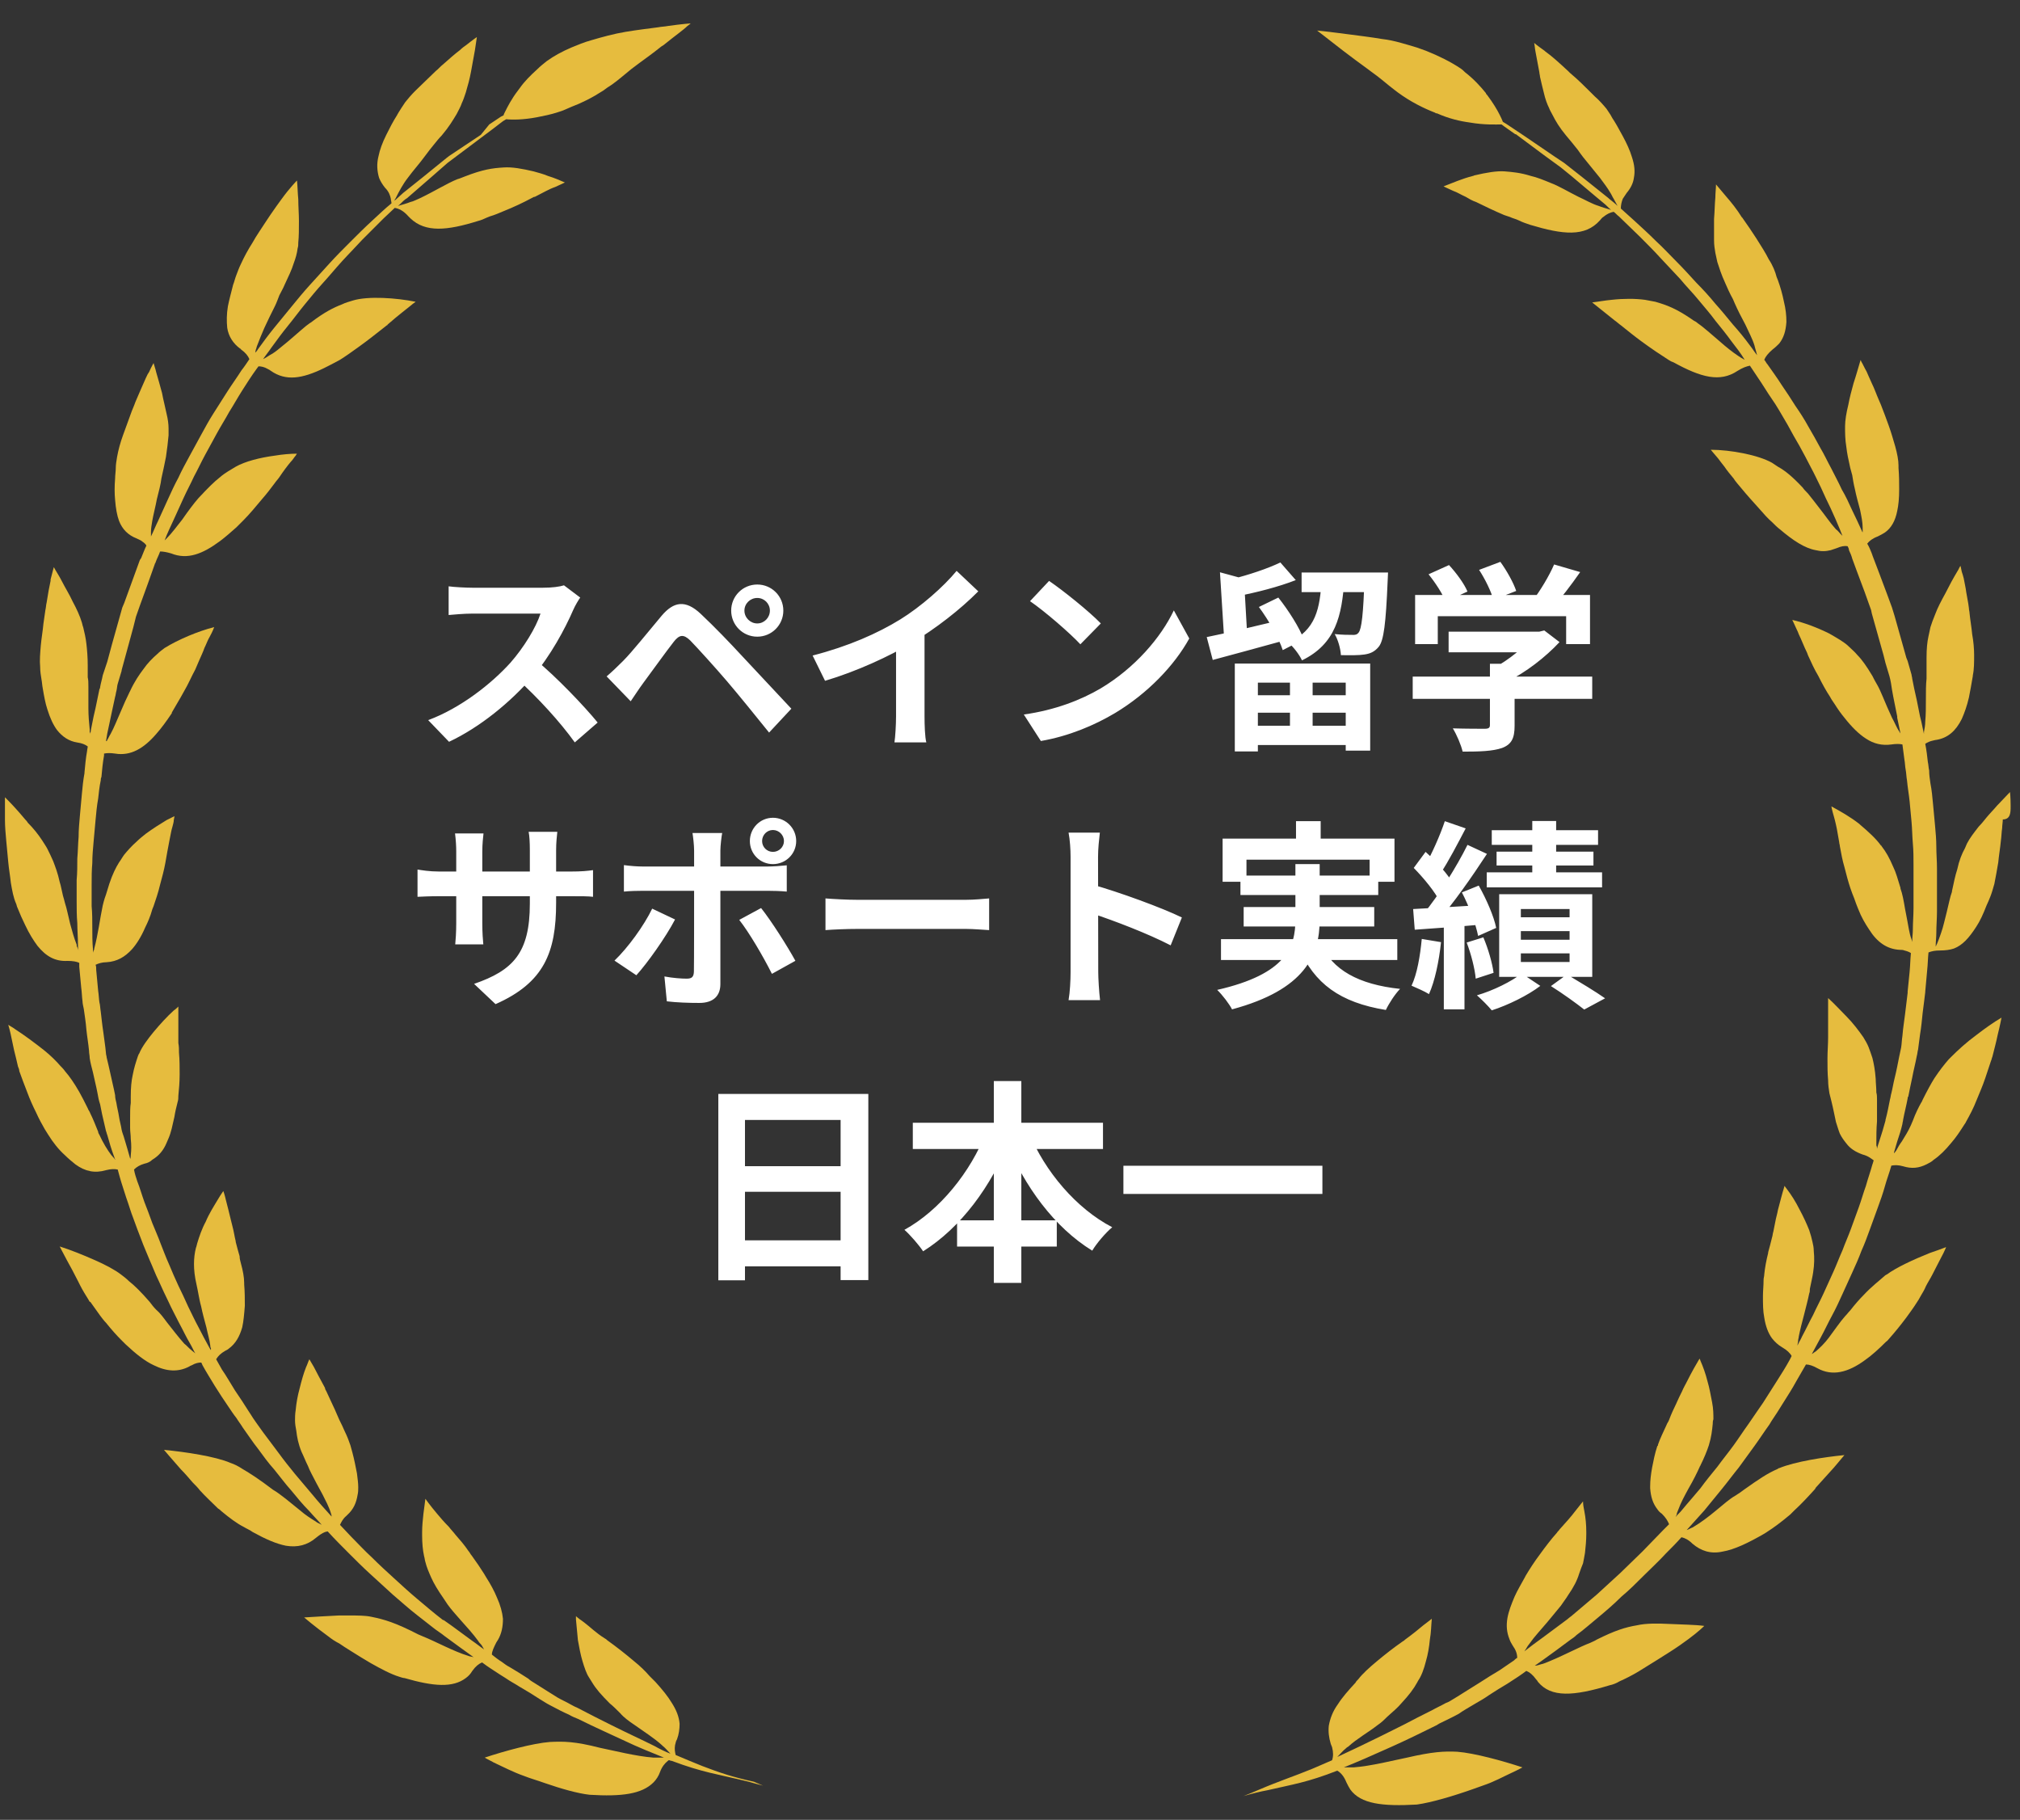 <svg width="141" height="127" viewBox="0 0 141 127" fill="none" xmlns="http://www.w3.org/2000/svg">
<rect x="0" y="0" width="141" height="127" fill="#333333" stroke="none"/>
<g clip-path="url(#clip0_1207_10975)">
<path d="M49.03 123.25C48.484 123.023 47.892 122.795 47.164 122.477C47.119 122.295 47.073 122.067 47.119 121.794C47.164 121.658 47.164 121.521 47.255 121.385C47.392 121.021 47.437 120.657 47.437 120.293C47.392 119.792 47.21 119.337 46.891 118.837C46.618 118.382 46.209 117.881 45.754 117.381C45.617 117.244 45.481 117.108 45.344 116.971C45.071 116.653 44.708 116.289 44.252 115.925C43.661 115.424 43.024 114.924 42.387 114.469C42.342 114.423 42.296 114.378 42.205 114.332C41.614 113.968 41.158 113.513 40.795 113.241C40.658 113.15 40.567 113.059 40.476 113.013C40.294 112.877 40.203 112.786 40.203 112.786C40.203 112.877 40.203 112.922 40.203 113.013C40.249 113.468 40.294 113.968 40.34 114.469C40.431 114.969 40.522 115.47 40.658 115.925C40.795 116.38 40.931 116.789 41.113 117.062C41.204 117.199 41.249 117.29 41.34 117.426C41.614 117.881 41.977 118.291 42.569 118.882C42.797 119.064 43.024 119.292 43.297 119.565C43.525 119.838 43.889 120.111 44.298 120.384C44.935 120.839 45.663 121.294 46.209 121.794L46.254 121.84C46.436 121.976 46.618 122.204 46.8 122.386C46.436 122.249 46.072 122.067 45.663 121.84C44.844 121.43 43.843 120.975 42.66 120.384C41.932 120.02 41.113 119.61 40.249 119.155C40.112 119.11 39.976 119.019 39.794 118.928C39.566 118.791 39.248 118.655 38.929 118.473C38.474 118.2 37.928 117.836 37.337 117.472C37.2 117.381 37.018 117.29 36.882 117.153C36.472 116.88 36.017 116.607 35.562 116.334C35.38 116.243 35.198 116.107 35.016 115.97C34.789 115.834 34.561 115.652 34.334 115.47C34.334 115.242 34.47 114.969 34.652 114.605C34.698 114.56 34.698 114.514 34.743 114.469C35.016 114.014 35.107 113.513 35.107 112.968C35.062 112.513 34.925 112.012 34.698 111.512C34.516 111.057 34.243 110.556 33.924 110.056C33.879 109.965 33.833 109.919 33.788 109.828C33.56 109.464 33.287 109.055 32.923 108.554C32.832 108.463 32.787 108.327 32.696 108.236C32.423 107.826 32.104 107.462 31.786 107.098C31.649 106.916 31.467 106.734 31.331 106.552C31.012 106.234 30.739 105.915 30.512 105.642C30.011 105.051 29.693 104.596 29.693 104.596C29.647 104.914 29.602 105.278 29.556 105.642C29.511 106.052 29.465 106.507 29.465 106.916C29.465 107.007 29.465 107.053 29.465 107.144C29.465 107.69 29.511 108.19 29.602 108.6C29.647 108.736 29.647 108.873 29.693 109.009C29.784 109.373 29.92 109.692 30.102 110.101C30.284 110.511 30.557 110.966 30.967 111.557C31.058 111.694 31.149 111.83 31.24 111.967C31.467 112.285 31.786 112.649 32.15 113.059C32.559 113.514 33.014 114.014 33.378 114.514C33.424 114.605 33.515 114.696 33.56 114.742C33.651 114.833 33.697 114.969 33.788 115.106C33.515 114.924 33.242 114.696 32.969 114.514C32.332 114.059 31.695 113.559 30.967 113.059C30.967 113.059 30.967 113.059 30.921 113.059C30.33 112.604 29.738 112.103 29.147 111.603C28.601 111.148 28.055 110.647 27.509 110.147C27.008 109.692 26.462 109.191 25.962 108.691C25.461 108.236 25.006 107.735 24.506 107.235C24.233 106.962 24.006 106.689 23.733 106.416C23.823 106.234 23.915 106.006 24.188 105.779L24.233 105.733C24.688 105.324 24.87 104.869 24.961 104.323C25.006 104.141 25.006 103.959 25.006 103.777C25.006 103.504 24.961 103.185 24.916 102.821C24.825 102.366 24.733 101.866 24.597 101.365C24.552 101.183 24.506 101.047 24.46 100.865C24.369 100.592 24.233 100.228 24.051 99.864C23.96 99.636 23.823 99.363 23.687 99.09C23.596 98.863 23.459 98.59 23.369 98.362C23.186 97.953 22.959 97.498 22.777 97.088C22.732 96.997 22.686 96.952 22.686 96.861C22.367 96.269 22.095 95.769 21.913 95.405C21.73 95.087 21.594 94.859 21.594 94.859C21.503 95.041 21.457 95.223 21.366 95.405C21.184 95.86 21.048 96.36 20.912 96.906C20.775 97.407 20.684 97.907 20.639 98.408C20.593 98.681 20.593 98.954 20.593 99.136C20.593 99.363 20.639 99.636 20.684 99.864C20.73 100.273 20.821 100.774 21.048 101.32C21.184 101.593 21.321 101.957 21.503 102.321C21.549 102.457 21.64 102.639 21.73 102.821C21.958 103.276 22.231 103.777 22.504 104.277C22.732 104.732 22.959 105.142 23.096 105.597C23.096 105.642 23.141 105.688 23.141 105.779C23.141 105.824 23.141 105.824 23.186 105.87C23.141 105.824 23.141 105.824 23.096 105.779C22.64 105.278 22.231 104.823 21.822 104.323C21.412 103.822 21.003 103.367 20.593 102.867C20.184 102.366 19.82 101.911 19.456 101.411C19.092 100.91 18.728 100.455 18.364 99.955C18.045 99.5 17.727 99.09 17.454 98.635C17.408 98.59 17.408 98.544 17.363 98.499C17.044 97.998 16.726 97.498 16.407 97.043C16.089 96.542 15.816 96.042 15.497 95.587C15.361 95.359 15.224 95.087 15.088 94.859C15.224 94.632 15.406 94.45 15.725 94.267C15.816 94.222 15.907 94.177 15.952 94.131C16.453 93.767 16.726 93.266 16.908 92.629C16.999 92.22 17.044 91.72 17.09 91.128C17.09 90.673 17.09 90.173 17.044 89.627C17.044 89.581 17.044 89.581 17.044 89.536C17.044 89.126 16.953 88.671 16.817 88.171C16.771 87.989 16.726 87.852 16.726 87.67C16.635 87.352 16.544 87.033 16.453 86.669V86.624C16.362 86.26 16.316 85.896 16.225 85.577C16.18 85.441 16.18 85.35 16.134 85.213C15.998 84.622 15.861 84.121 15.77 83.757C15.679 83.348 15.588 83.12 15.588 83.12C15.452 83.302 15.315 83.53 15.179 83.757C14.906 84.212 14.587 84.713 14.36 85.259C14.087 85.759 13.905 86.305 13.768 86.76C13.723 86.897 13.723 86.988 13.677 87.079C13.586 87.443 13.541 87.807 13.541 88.216C13.541 88.626 13.586 89.081 13.723 89.672C13.768 89.9 13.814 90.082 13.859 90.355C13.905 90.582 13.95 90.855 14.041 91.174C14.132 91.629 14.269 92.129 14.405 92.629C14.496 93.085 14.633 93.494 14.678 93.903C14.678 93.949 14.678 94.04 14.724 94.085C14.724 94.131 14.724 94.177 14.724 94.222C14.678 94.177 14.678 94.131 14.633 94.085C14.36 93.585 14.087 93.085 13.859 92.629C13.586 92.129 13.359 91.629 13.131 91.174C12.904 90.673 12.676 90.173 12.449 89.718C12.221 89.217 11.994 88.717 11.812 88.262C11.584 87.761 11.402 87.261 11.22 86.806C11.038 86.305 10.811 85.805 10.629 85.35C10.447 84.849 10.265 84.349 10.083 83.894C9.901 83.393 9.764 82.893 9.582 82.438C9.491 82.165 9.4 81.892 9.355 81.619C9.537 81.437 9.764 81.3 10.083 81.209C10.31 81.164 10.492 81.073 10.629 80.936C11.084 80.663 11.402 80.299 11.63 79.753C11.675 79.662 11.721 79.526 11.766 79.435C11.948 79.025 12.039 78.525 12.176 77.933C12.221 77.615 12.312 77.251 12.403 76.887C12.449 76.75 12.449 76.614 12.449 76.477C12.494 76.022 12.54 75.522 12.54 74.976C12.54 74.475 12.54 73.975 12.494 73.475C12.494 73.247 12.494 73.019 12.449 72.792C12.449 72.519 12.449 72.246 12.449 72.019C12.449 71.382 12.449 70.836 12.449 70.517C12.449 70.335 12.449 70.244 12.449 70.244C12.358 70.335 12.267 70.426 12.13 70.517C11.675 70.927 11.175 71.473 10.72 72.019C10.31 72.519 9.901 73.065 9.719 73.52C9.673 73.566 9.673 73.611 9.628 73.702C9.491 74.112 9.355 74.521 9.264 75.022C9.173 75.431 9.127 75.886 9.127 76.523C9.127 76.659 9.127 76.796 9.127 76.978C9.082 77.251 9.082 77.615 9.082 78.024C9.082 78.252 9.082 78.479 9.082 78.707C9.082 78.98 9.127 79.207 9.127 79.48C9.173 79.89 9.173 80.254 9.127 80.618C9.127 80.709 9.127 80.8 9.082 80.891C9.082 80.891 9.082 80.891 9.082 80.845C8.945 80.345 8.809 79.89 8.672 79.435C8.627 79.253 8.536 79.071 8.49 78.843C8.445 78.525 8.354 78.252 8.308 77.933C8.263 77.615 8.172 77.296 8.126 76.978C8.081 76.796 8.035 76.614 8.035 76.432C7.944 75.931 7.808 75.431 7.717 74.976C7.626 74.567 7.535 74.157 7.444 73.793C7.444 73.702 7.398 73.611 7.398 73.52C7.353 72.974 7.262 72.474 7.216 72.064C7.125 71.473 7.08 70.972 7.034 70.608C6.989 70.335 6.989 70.108 6.943 69.971C6.898 69.698 6.898 69.425 6.852 69.152C6.807 68.652 6.761 68.151 6.716 67.696C6.716 67.56 6.716 67.423 6.67 67.332C6.852 67.241 7.125 67.15 7.444 67.15C8.172 67.105 8.718 66.786 9.218 66.24C9.537 65.876 9.855 65.376 10.128 64.739C10.31 64.375 10.492 63.965 10.629 63.465C10.674 63.374 10.674 63.328 10.72 63.237C10.856 62.828 11.038 62.327 11.175 61.736C11.311 61.235 11.448 60.735 11.539 60.234C11.584 59.961 11.63 59.734 11.675 59.461C11.721 59.188 11.766 58.96 11.812 58.733C11.903 58.323 11.948 57.959 12.039 57.686C12.085 57.504 12.13 57.368 12.13 57.231C12.176 57.049 12.176 56.958 12.176 56.958C11.994 57.049 11.812 57.14 11.63 57.231C11.175 57.504 10.674 57.823 10.174 58.187C9.946 58.369 9.719 58.551 9.537 58.733C9.173 59.051 8.9 59.37 8.672 59.643C8.536 59.825 8.445 60.007 8.308 60.189C8.081 60.553 7.853 61.008 7.626 61.69C7.535 61.963 7.444 62.327 7.307 62.691C7.262 62.828 7.216 63.01 7.171 63.192C7.08 63.647 6.989 64.147 6.898 64.693C6.807 65.194 6.716 65.694 6.579 66.195C6.579 66.24 6.579 66.286 6.534 66.331C6.534 66.377 6.488 66.422 6.488 66.513C6.488 66.422 6.488 66.331 6.488 66.24C6.443 65.74 6.443 65.239 6.443 64.739C6.443 64.238 6.443 63.738 6.397 63.237C6.397 62.737 6.397 62.236 6.397 61.736C6.397 61.235 6.397 60.735 6.443 60.234C6.443 59.734 6.488 59.233 6.534 58.733C6.579 58.232 6.625 57.732 6.67 57.231C6.716 56.731 6.761 56.23 6.852 55.73C6.898 55.321 6.943 54.865 7.034 54.456C7.034 54.365 7.034 54.319 7.08 54.228C7.125 53.728 7.171 53.227 7.262 52.727C7.262 52.681 7.262 52.636 7.262 52.59C7.489 52.545 7.717 52.545 8.035 52.59C9.127 52.773 10.037 52.227 10.902 51.226C11.266 50.816 11.63 50.316 11.994 49.77C11.994 49.77 11.994 49.77 11.994 49.724C12.221 49.315 12.54 48.814 12.858 48.223C13.131 47.768 13.359 47.222 13.632 46.721C13.723 46.494 13.814 46.312 13.905 46.084C14.041 45.766 14.178 45.493 14.269 45.22C14.405 44.947 14.496 44.674 14.633 44.446C14.86 44.037 14.951 43.764 14.951 43.764C13.859 44.037 12.449 44.628 11.493 45.22C11.311 45.356 11.129 45.493 10.993 45.629C10.629 45.948 10.31 46.266 9.992 46.721C9.719 47.085 9.4 47.54 9.082 48.223C9.082 48.268 9.036 48.268 9.036 48.314C8.854 48.678 8.627 49.178 8.399 49.724C8.172 50.225 7.99 50.725 7.717 51.226C7.626 51.362 7.58 51.499 7.489 51.635C7.489 51.681 7.444 51.726 7.398 51.726L7.489 51.18L7.626 50.543L7.808 49.679L8.035 48.632C8.081 48.496 8.081 48.359 8.126 48.223C8.172 48.041 8.172 47.859 8.217 47.722L8.49 46.812V46.767L8.9 45.265L9.309 43.764L9.491 43.036L9.764 42.262L10.31 40.761L10.811 39.35C10.811 39.305 10.856 39.305 10.856 39.259C10.947 38.986 11.084 38.759 11.175 38.486C11.402 38.486 11.63 38.531 11.948 38.622C13.086 39.077 14.132 38.668 15.361 37.758C15.725 37.485 16.089 37.166 16.498 36.803C16.635 36.666 16.817 36.484 16.999 36.302C17.408 35.892 17.863 35.346 18.318 34.8C18.637 34.437 18.91 34.072 19.183 33.709C19.274 33.572 19.41 33.435 19.501 33.299C19.774 32.89 20.047 32.526 20.275 32.253C20.457 32.071 20.548 31.889 20.639 31.798C20.684 31.707 20.73 31.661 20.73 31.661C20.275 31.661 19.729 31.707 19.183 31.798C18.136 31.934 17.09 32.207 16.453 32.571C16.089 32.799 15.725 32.981 15.361 33.299C14.951 33.617 14.496 34.072 13.905 34.709L13.859 34.755C13.541 35.119 13.131 35.665 12.722 36.257C12.358 36.712 11.994 37.212 11.63 37.576C11.584 37.621 11.539 37.667 11.493 37.712C11.675 37.212 11.903 36.757 12.13 36.257C12.358 35.756 12.585 35.255 12.813 34.755C13.04 34.255 13.313 33.754 13.541 33.254C13.814 32.753 14.041 32.253 14.314 31.752C14.587 31.252 14.86 30.751 15.133 30.251C15.406 29.75 15.725 29.25 15.998 28.749C16.316 28.249 16.589 27.748 16.908 27.248C17.226 26.747 17.545 26.247 17.909 25.746C17.954 25.701 18 25.61 18.045 25.564C18.227 25.564 18.455 25.61 18.682 25.746C18.773 25.792 18.864 25.837 18.91 25.883C19.956 26.611 21.093 26.429 22.595 25.701C22.959 25.519 23.323 25.337 23.733 25.109C24.096 24.882 24.552 24.563 25.052 24.199C25.689 23.744 26.371 23.198 27.008 22.698C27.008 22.698 27.054 22.698 27.054 22.652C27.827 21.97 28.51 21.469 28.828 21.196C28.965 21.105 29.01 21.06 29.01 21.06C27.691 20.787 25.689 20.65 24.642 20.969C24.369 21.06 24.142 21.105 23.869 21.242C23.277 21.469 22.64 21.788 21.685 22.516C21.594 22.561 21.503 22.652 21.366 22.743C20.866 23.153 20.229 23.744 19.592 24.245C19.319 24.472 19.092 24.654 18.819 24.791C18.682 24.882 18.546 24.973 18.364 25.064C18.546 24.791 18.773 24.518 18.955 24.245C19.319 23.744 19.683 23.244 20.093 22.743C20.502 22.243 20.866 21.742 21.276 21.242C21.685 20.741 22.095 20.241 22.549 19.74C23.005 19.24 23.414 18.739 23.869 18.239C24.324 17.738 24.825 17.238 25.279 16.738C25.78 16.237 26.28 15.736 26.781 15.236C27.008 15.008 27.281 14.781 27.554 14.508C27.827 14.553 28.146 14.69 28.51 15.1C28.555 15.145 28.601 15.191 28.646 15.236C29.693 16.237 31.194 16.101 33.378 15.418C33.56 15.373 33.788 15.281 33.97 15.191C34.061 15.145 34.106 15.145 34.197 15.1C34.516 15.008 34.834 14.872 35.153 14.736C35.835 14.463 36.518 14.144 37.109 13.825C37.2 13.78 37.246 13.735 37.337 13.735C37.883 13.461 38.338 13.189 38.747 13.052C39.157 12.87 39.43 12.734 39.43 12.734C39.111 12.597 38.702 12.415 38.247 12.279C37.928 12.142 37.564 12.051 37.246 11.96C36.472 11.778 35.744 11.642 35.153 11.687C34.379 11.733 33.697 11.824 32.423 12.324C32.286 12.37 32.104 12.461 31.922 12.506C31.24 12.779 30.284 13.371 29.329 13.825C29.101 13.916 28.874 14.053 28.646 14.098C28.419 14.19 28.1 14.28 27.782 14.371C27.964 14.235 28.1 14.053 28.282 13.916L28.419 13.825L30.148 12.324L31.24 11.369L31.968 10.823L33.97 9.321L34.334 9.048L35.107 8.457L35.335 8.32C35.744 8.366 36.518 8.366 37.473 8.184C37.928 8.093 38.429 8.002 38.975 7.82C39.293 7.729 39.566 7.592 39.885 7.456C40.613 7.183 41.34 6.819 42.114 6.318C42.296 6.182 42.478 6.045 42.706 5.909C43.16 5.59 43.615 5.181 44.071 4.817C44.252 4.68 44.434 4.544 44.617 4.407C45.117 4.043 45.617 3.679 46.072 3.315C46.163 3.224 46.3 3.179 46.391 3.088C47.119 2.496 47.71 2.087 47.983 1.814C48.12 1.723 48.211 1.632 48.211 1.632C48.211 1.632 47.574 1.677 46.618 1.814C46.391 1.859 46.163 1.859 45.936 1.905C45.253 1.996 44.48 2.087 43.661 2.223C42.842 2.36 42.023 2.587 41.249 2.815C40.749 2.951 40.34 3.133 39.885 3.315C39.248 3.588 38.656 3.907 38.156 4.271C37.928 4.453 37.701 4.635 37.519 4.817C37.018 5.272 36.609 5.681 36.29 6.136C36.245 6.182 36.199 6.273 36.154 6.318C35.699 6.91 35.426 7.456 35.244 7.82C35.198 7.911 35.153 8.002 35.153 8.047L34.971 8.138L34.152 8.684L33.56 9.412L31.376 10.868L31.194 11.005L29.511 12.37L28.146 13.461C28.009 13.598 27.827 13.735 27.691 13.871C27.645 13.916 27.6 13.962 27.509 14.008C27.554 13.962 27.554 13.916 27.6 13.871C27.736 13.598 27.873 13.325 28.009 13.098C28.146 12.87 28.282 12.643 28.464 12.415C28.828 11.915 29.283 11.414 29.647 10.914C29.875 10.595 30.102 10.322 30.284 10.095C30.466 9.867 30.648 9.64 30.83 9.458C31.331 8.866 31.604 8.411 31.877 7.956C32.013 7.683 32.15 7.456 32.241 7.183C32.332 7.001 32.423 6.728 32.514 6.455C32.65 6 32.787 5.499 32.878 4.999C32.969 4.498 33.06 3.998 33.151 3.497C33.196 3.179 33.242 2.86 33.287 2.587C33.287 2.587 33.014 2.769 32.559 3.133C32.423 3.224 32.241 3.361 32.104 3.497C31.74 3.77 31.331 4.134 30.921 4.498C30.739 4.635 30.603 4.817 30.421 4.953C29.966 5.408 29.511 5.818 29.056 6.273C29.01 6.318 28.965 6.364 28.919 6.409C28.692 6.637 28.464 6.91 28.282 7.137C28.1 7.41 27.918 7.683 27.782 7.911C27.782 7.956 27.736 7.956 27.736 8.002C27.418 8.502 27.19 8.957 26.963 9.412C26.69 9.958 26.508 10.459 26.417 10.914C26.28 11.46 26.326 11.96 26.462 12.415C26.553 12.643 26.69 12.87 26.872 13.098C27.145 13.371 27.236 13.643 27.281 13.871C27.281 13.962 27.327 14.098 27.327 14.19C26.872 14.553 26.462 14.963 26.007 15.373C25.461 15.873 24.961 16.373 24.46 16.874C23.96 17.374 23.459 17.875 23.005 18.375C22.549 18.876 22.095 19.376 21.64 19.877C21.184 20.377 20.775 20.878 20.366 21.378C19.956 21.879 19.547 22.379 19.137 22.88C18.728 23.38 18.364 23.881 18 24.381C17.954 24.472 17.863 24.563 17.818 24.609C17.818 24.518 17.863 24.427 17.863 24.381C17.909 24.29 17.909 24.199 17.954 24.108C18.091 23.744 18.273 23.289 18.455 22.88C18.682 22.379 18.955 21.833 19.183 21.378C19.319 21.105 19.41 20.832 19.501 20.605C19.638 20.332 19.774 20.104 19.865 19.877C20.138 19.285 20.366 18.83 20.502 18.375C20.639 18.011 20.73 17.693 20.775 17.329C20.821 17.192 20.821 17.056 20.821 16.919C20.866 16.51 20.866 15.964 20.866 15.418C20.866 14.918 20.821 14.417 20.821 13.916C20.775 13.461 20.775 13.007 20.73 12.597C20.73 12.597 20.229 13.098 19.638 13.916C19.41 14.235 19.137 14.599 18.864 15.008C18.773 15.145 18.682 15.281 18.591 15.418C18.273 15.918 17.909 16.419 17.636 16.919C17.317 17.42 17.044 17.92 16.817 18.421C16.68 18.694 16.589 18.967 16.498 19.194C16.407 19.422 16.362 19.649 16.271 19.877C16.134 20.423 15.998 20.923 15.907 21.378C15.816 21.924 15.816 22.425 15.861 22.88C15.952 23.471 16.271 23.972 16.771 24.336C16.771 24.336 16.817 24.336 16.817 24.381C17.135 24.609 17.317 24.836 17.408 25.064C17.226 25.337 17.044 25.61 16.862 25.837C16.544 26.338 16.18 26.838 15.861 27.339C15.543 27.839 15.224 28.34 14.906 28.84C14.587 29.341 14.314 29.841 14.041 30.342C13.768 30.842 13.495 31.343 13.222 31.843C12.949 32.344 12.676 32.844 12.449 33.344C12.176 33.845 11.948 34.346 11.721 34.846C11.493 35.346 11.266 35.847 11.038 36.347C10.856 36.712 10.72 37.075 10.538 37.439C10.538 37.303 10.538 37.212 10.538 37.121C10.538 36.894 10.583 36.62 10.629 36.347C10.72 35.847 10.856 35.346 10.947 34.846C11.084 34.3 11.22 33.8 11.266 33.39C11.402 32.799 11.493 32.344 11.584 31.889C11.675 31.297 11.721 30.842 11.766 30.387C11.766 30.205 11.766 30.069 11.766 29.887C11.766 29.614 11.721 29.25 11.63 28.886C11.539 28.431 11.402 27.93 11.311 27.43C11.175 26.929 11.038 26.429 10.902 25.974C10.856 25.746 10.765 25.519 10.72 25.337C10.72 25.337 10.583 25.564 10.401 25.974C10.356 26.019 10.356 26.065 10.31 26.11C10.128 26.474 9.946 26.929 9.719 27.43C9.628 27.657 9.537 27.839 9.446 28.067C9.355 28.34 9.218 28.613 9.127 28.886C8.945 29.386 8.763 29.887 8.581 30.387C8.399 30.888 8.263 31.388 8.172 31.889C8.126 32.162 8.081 32.435 8.081 32.662C8.081 32.89 8.035 33.163 8.035 33.39C7.99 33.936 7.99 34.437 8.035 34.892C8.081 35.483 8.172 35.983 8.308 36.347C8.536 36.939 8.945 37.348 9.537 37.576C9.719 37.667 9.855 37.712 9.946 37.803C10.083 37.894 10.174 37.985 10.219 38.076C10.083 38.349 9.992 38.622 9.855 38.941L9.764 39.077L9.218 40.579L8.672 42.08L8.536 42.399L8.217 43.536L7.808 44.992L7.489 46.175L7.398 46.448L7.171 47.131C7.125 47.404 7.034 47.677 6.989 47.95C6.989 47.995 6.989 48.041 6.943 48.086L6.67 49.406L6.534 49.997L6.352 50.907L6.306 51.226C6.306 51.18 6.306 51.135 6.261 51.089C6.261 51.044 6.261 50.998 6.261 50.907C6.215 50.452 6.17 49.952 6.17 49.406C6.17 48.905 6.17 48.359 6.17 47.904C6.17 47.677 6.17 47.449 6.124 47.267C6.124 46.949 6.124 46.676 6.124 46.448C6.124 45.857 6.079 45.356 6.033 44.947C5.988 44.537 5.897 44.128 5.806 43.764C5.76 43.673 5.76 43.582 5.715 43.445C5.578 42.99 5.351 42.49 5.078 41.989C4.85 41.489 4.532 40.988 4.304 40.533C4.122 40.169 3.895 39.851 3.758 39.578C3.758 39.578 3.667 39.896 3.531 40.442C3.531 40.488 3.531 40.533 3.531 40.533C3.44 40.943 3.349 41.443 3.258 42.035C3.212 42.217 3.212 42.399 3.167 42.581C3.122 42.899 3.076 43.218 3.03 43.536C2.985 44.037 2.894 44.537 2.849 45.038C2.803 45.584 2.758 46.084 2.803 46.539C2.803 46.858 2.849 47.131 2.894 47.404C2.939 47.631 2.939 47.813 2.985 48.041C3.076 48.587 3.167 49.087 3.304 49.497C3.485 50.088 3.713 50.589 3.986 50.953C4.35 51.408 4.805 51.726 5.396 51.817C5.715 51.863 5.942 51.954 6.124 52.09C6.124 52.181 6.079 52.318 6.079 52.409C5.988 52.909 5.942 53.41 5.897 53.91C5.897 53.91 5.897 53.91 5.897 53.956C5.806 54.456 5.76 54.911 5.715 55.411C5.669 55.912 5.624 56.413 5.578 56.913C5.533 57.413 5.487 57.914 5.487 58.414C5.442 58.915 5.442 59.415 5.396 59.916C5.396 60.416 5.396 60.917 5.351 61.417C5.351 61.918 5.351 62.418 5.351 62.919C5.351 63.419 5.351 63.92 5.396 64.42C5.396 64.921 5.442 65.421 5.442 65.922C5.442 66.058 5.442 66.195 5.487 66.331C5.442 66.24 5.442 66.195 5.396 66.104C5.351 66.058 5.351 65.967 5.351 65.922C5.169 65.467 5.032 64.966 4.896 64.466C4.759 63.92 4.668 63.419 4.532 63.01C4.486 62.828 4.441 62.646 4.395 62.509C4.304 62.145 4.259 61.827 4.168 61.554C4.031 60.917 3.849 60.462 3.713 60.098C3.576 59.779 3.44 59.506 3.304 59.233C3.212 59.051 3.076 58.869 2.939 58.642C2.667 58.232 2.348 57.823 1.939 57.413C1.893 57.322 1.802 57.231 1.757 57.186C1.302 56.64 0.847 56.139 0.437 55.73C0.392 55.684 0.392 55.684 0.346 55.639C0.346 55.639 0.346 55.684 0.346 55.73C0.346 55.867 0.346 56.139 0.346 56.549C0.346 56.731 0.346 56.958 0.346 57.231C0.346 57.686 0.392 58.187 0.437 58.687C0.483 59.188 0.528 59.688 0.574 60.143C0.619 60.644 0.71 61.144 0.756 61.599C0.847 62.145 0.938 62.646 1.12 63.055C1.165 63.146 1.165 63.237 1.211 63.328C1.393 63.783 1.575 64.193 1.757 64.557C2.03 65.148 2.348 65.649 2.621 66.013C3.212 66.741 3.849 67.105 4.714 67.059C5.078 67.059 5.351 67.105 5.533 67.196C5.533 67.287 5.533 67.378 5.533 67.469C5.578 67.969 5.624 68.47 5.669 68.925C5.715 69.243 5.715 69.562 5.76 69.88C5.76 70.017 5.806 70.199 5.851 70.426C5.897 70.79 5.988 71.291 6.033 71.882C6.079 72.337 6.17 72.838 6.215 73.338C6.215 73.52 6.261 73.656 6.261 73.838C6.306 74.157 6.397 74.475 6.488 74.84C6.579 75.294 6.716 75.795 6.807 76.295C6.852 76.568 6.898 76.796 6.989 77.069C7.034 77.296 7.08 77.524 7.125 77.751C7.216 78.161 7.307 78.525 7.398 78.934C7.444 79.025 7.444 79.116 7.489 79.207C7.626 79.708 7.762 80.163 7.944 80.663C7.99 80.754 7.99 80.845 8.035 80.891V80.936C7.99 80.845 7.899 80.754 7.853 80.709C7.853 80.709 7.853 80.663 7.808 80.663C7.489 80.254 7.171 79.708 6.943 79.207C6.898 79.116 6.852 79.071 6.852 78.98C6.67 78.525 6.488 78.07 6.306 77.706C6.261 77.569 6.17 77.478 6.124 77.342C5.897 76.887 5.715 76.523 5.533 76.204C5.169 75.567 4.85 75.112 4.532 74.749C4.441 74.612 4.304 74.475 4.213 74.385C3.94 74.066 3.531 73.656 3.076 73.293C2.439 72.792 1.711 72.246 1.074 71.837C0.892 71.7 0.71 71.609 0.574 71.518C0.574 71.518 0.619 71.655 0.665 71.837C0.756 72.155 0.847 72.701 0.983 73.293C1.074 73.656 1.165 74.02 1.256 74.43C1.302 74.521 1.347 74.657 1.347 74.749C1.529 75.249 1.711 75.749 1.893 76.204C2.075 76.705 2.303 77.205 2.53 77.66C2.712 78.07 2.939 78.479 3.122 78.798C3.212 78.934 3.258 79.025 3.349 79.162C3.713 79.753 4.122 80.254 4.532 80.618C4.759 80.845 5.032 81.073 5.26 81.255C5.942 81.755 6.625 81.892 7.398 81.664C7.762 81.573 7.99 81.573 8.217 81.619C8.263 81.801 8.308 81.937 8.354 82.119C8.49 82.62 8.672 83.12 8.809 83.575C8.991 84.076 9.127 84.576 9.309 85.031C9.491 85.532 9.673 86.032 9.855 86.487C10.037 86.988 10.265 87.488 10.447 87.943C10.674 88.444 10.856 88.944 11.084 89.399C11.311 89.9 11.539 90.4 11.766 90.855C11.994 91.356 12.267 91.856 12.494 92.311C12.767 92.811 12.995 93.312 13.268 93.767C13.404 93.995 13.495 94.222 13.632 94.45C13.541 94.359 13.45 94.313 13.359 94.222C13.177 94.085 13.04 93.903 12.858 93.767C12.449 93.312 12.039 92.766 11.675 92.311C11.402 91.947 11.175 91.629 10.902 91.401C10.72 91.219 10.583 91.037 10.447 90.855C9.855 90.173 9.4 89.718 8.991 89.399C8.809 89.217 8.627 89.081 8.445 88.944C8.035 88.626 7.353 88.262 6.625 87.943C5.806 87.579 4.896 87.215 4.168 86.988C4.168 86.988 4.35 87.352 4.668 87.943C4.896 88.353 5.169 88.853 5.442 89.399C5.487 89.49 5.533 89.581 5.578 89.672C5.76 90.036 5.988 90.4 6.215 90.764C6.215 90.81 6.261 90.855 6.306 90.855C6.534 91.174 6.761 91.492 6.989 91.811C7.125 91.993 7.262 92.174 7.398 92.311C7.762 92.766 8.126 93.175 8.445 93.494C8.536 93.585 8.672 93.722 8.763 93.812C9.491 94.495 10.128 94.996 10.72 95.269C11.63 95.723 12.449 95.769 13.222 95.359C13.268 95.314 13.313 95.314 13.404 95.269C13.632 95.132 13.859 95.087 14.041 95.087C14.087 95.132 14.087 95.177 14.132 95.269C14.405 95.769 14.724 96.269 14.997 96.724C15.315 97.225 15.634 97.725 15.952 98.18C16.134 98.453 16.316 98.726 16.498 98.954C16.635 99.181 16.817 99.409 16.953 99.636C17.317 100.137 17.636 100.637 18 101.092C18.364 101.593 18.728 102.093 19.137 102.548C19.547 103.049 19.911 103.549 20.32 104.004C20.73 104.505 21.139 105.005 21.594 105.46C21.867 105.779 22.186 106.097 22.459 106.416C22.322 106.325 22.14 106.279 22.049 106.188C21.685 105.961 21.321 105.733 20.957 105.415C20.275 104.869 19.592 104.277 19.046 103.959C18.091 103.231 17.454 102.821 16.908 102.503C16.635 102.321 16.362 102.184 16.089 102.093C15.042 101.638 12.904 101.32 11.448 101.183C11.448 101.183 11.948 101.775 12.631 102.548C12.904 102.821 13.177 103.14 13.45 103.458C13.632 103.64 13.814 103.822 13.95 104.004C14.36 104.459 14.815 104.869 15.224 105.278C15.315 105.324 15.406 105.415 15.452 105.46C15.998 105.915 16.544 106.325 16.999 106.552C17.226 106.689 17.454 106.78 17.636 106.916C18.546 107.417 19.274 107.735 19.956 107.872C20.775 108.008 21.457 107.826 22.049 107.326C22.276 107.144 22.459 107.007 22.686 106.916C22.732 106.916 22.823 106.871 22.868 106.871L22.913 106.916C23.369 107.417 23.869 107.917 24.324 108.372C24.825 108.873 25.325 109.373 25.825 109.828C26.371 110.329 26.917 110.829 27.418 111.284C28.009 111.785 28.555 112.285 29.147 112.74C29.511 113.013 29.829 113.286 30.193 113.559C30.466 113.786 30.785 113.968 31.058 114.196C31.74 114.696 32.423 115.197 33.06 115.652C33.06 115.652 33.06 115.652 33.105 115.652H33.06C32.923 115.606 32.787 115.606 32.696 115.561C31.649 115.242 30.421 114.56 29.511 114.196C29.42 114.15 29.283 114.105 29.192 114.059C27.6 113.241 26.826 113.013 25.916 112.831C25.507 112.74 24.961 112.74 24.369 112.74H24.233C24.051 112.74 23.823 112.74 23.642 112.74C22.777 112.786 21.913 112.831 21.23 112.877C21.23 112.877 21.913 113.468 22.913 114.196C23.141 114.378 23.414 114.56 23.687 114.696C24.142 115.015 24.688 115.333 25.188 115.652C25.416 115.788 25.643 115.925 25.871 116.061C26.599 116.471 27.281 116.835 27.873 117.017C28.009 117.062 28.146 117.108 28.237 117.108C30.284 117.699 31.604 117.79 32.514 117.108C32.696 116.971 32.832 116.835 32.969 116.607C33.196 116.289 33.424 116.107 33.651 116.016C34.061 116.334 34.516 116.607 34.925 116.88C35.062 116.971 35.153 117.017 35.289 117.108C35.608 117.335 35.972 117.517 36.245 117.699C36.791 118.018 37.246 118.291 37.655 118.564C37.883 118.7 38.156 118.882 38.338 118.973C38.929 119.292 39.384 119.519 39.703 119.656C39.93 119.792 40.158 119.883 40.385 119.974C41.568 120.566 42.614 121.021 43.479 121.43C44.617 121.976 45.572 122.34 46.345 122.659C46.072 122.659 45.845 122.659 45.617 122.659C44.389 122.568 42.797 122.158 41.886 121.976C40.112 121.521 39.339 121.521 38.383 121.567C37.2 121.658 35.198 122.204 33.833 122.659C33.833 122.659 34.061 122.795 34.425 122.977C34.47 123.023 34.561 123.023 34.607 123.068C35.107 123.296 35.79 123.66 36.563 123.933C37.018 124.115 37.519 124.251 38.019 124.433C39.202 124.843 40.34 125.161 41.158 125.252C43.388 125.389 44.798 125.207 45.617 124.388C45.799 124.206 45.981 123.933 46.072 123.66C46.209 123.296 46.391 123.068 46.618 122.886C46.664 122.841 46.664 122.841 46.709 122.841C46.755 122.841 46.8 122.886 46.891 122.886C49.075 123.705 50.031 123.796 52.26 124.342C52.579 124.433 52.897 124.524 53.261 124.615C53.034 124.524 52.852 124.433 52.624 124.342C51.168 124.024 50.213 123.705 49.03 123.25Z" fill="#E6BC3E"/>
<path d="M140.346 56.276C140.346 56.23 140.346 56.23 140.346 56.185C140.346 55.639 140.301 55.275 140.301 55.275C140.028 55.548 139.709 55.912 139.391 56.23C139.163 56.504 138.89 56.776 138.663 57.05C138.481 57.277 138.299 57.505 138.117 57.687C137.798 58.096 137.48 58.505 137.298 58.869C137.252 58.96 137.207 59.097 137.161 59.188C136.934 59.597 136.752 60.052 136.615 60.689C136.479 61.099 136.388 61.554 136.251 62.191V62.236C136.115 62.6 136.024 63.101 135.887 63.647C135.751 64.147 135.66 64.648 135.478 65.148C135.387 65.421 135.296 65.649 135.205 65.876C135.159 65.922 135.159 66.013 135.114 66.058C135.114 65.74 135.159 65.421 135.159 65.103C135.159 64.602 135.205 64.102 135.205 63.601C135.205 63.101 135.205 62.6 135.205 62.1C135.205 61.599 135.205 61.099 135.205 60.598C135.205 60.098 135.159 59.597 135.159 59.097C135.159 58.596 135.114 58.096 135.068 57.596C135.023 57.095 134.977 56.594 134.932 56.139C134.886 55.639 134.841 55.139 134.75 54.684C134.704 54.365 134.659 54.092 134.659 53.774C134.613 53.592 134.613 53.364 134.568 53.182C134.522 52.773 134.477 52.363 134.386 51.908C134.522 51.817 134.704 51.726 134.932 51.681C134.977 51.681 135.068 51.635 135.159 51.635C135.978 51.499 136.524 50.998 136.934 50.179C137.116 49.77 137.298 49.269 137.434 48.678C137.525 48.223 137.616 47.722 137.707 47.176V47.131C137.798 46.721 137.798 46.221 137.798 45.72C137.798 45.265 137.753 44.765 137.662 44.264C137.616 43.764 137.525 43.263 137.48 42.808C137.48 42.672 137.434 42.581 137.434 42.444C137.389 42.035 137.298 41.671 137.252 41.352C137.207 40.988 137.116 40.624 137.07 40.351C137.025 40.169 136.979 40.033 136.934 39.896C136.888 39.623 136.843 39.487 136.843 39.487C136.752 39.623 136.706 39.76 136.615 39.896C136.342 40.351 136.069 40.852 135.796 41.398C135.523 41.898 135.25 42.399 135.068 42.899C134.932 43.218 134.841 43.491 134.75 43.764C134.704 43.991 134.659 44.173 134.613 44.401C134.522 44.81 134.477 45.265 134.477 45.902C134.477 46.312 134.477 46.721 134.477 47.267C134.477 47.313 134.477 47.358 134.477 47.358C134.431 47.768 134.431 48.268 134.431 48.86C134.431 49.36 134.431 49.861 134.386 50.361C134.386 50.589 134.34 50.862 134.295 51.089C134.295 51.135 134.295 51.18 134.295 51.226L134.113 50.361L134.022 49.997L133.794 48.86L133.612 48.041C133.567 47.813 133.521 47.586 133.476 47.358C133.476 47.267 133.43 47.176 133.43 47.085L133.157 46.13L133.066 45.902L132.657 44.446L132.247 42.99L132.065 42.399L131.747 41.534L131.201 40.078L130.7 38.759C130.7 38.713 130.655 38.668 130.655 38.622C130.564 38.395 130.473 38.167 130.336 37.94C130.473 37.758 130.7 37.576 131.064 37.44C131.246 37.349 131.428 37.258 131.565 37.166C132.02 36.848 132.293 36.347 132.429 35.665C132.52 35.255 132.566 34.755 132.566 34.163C132.566 33.709 132.566 33.208 132.52 32.662C132.52 32.617 132.52 32.526 132.52 32.48C132.52 32.116 132.429 31.661 132.293 31.161C132.156 30.706 132.02 30.205 131.838 29.705C131.656 29.204 131.474 28.704 131.292 28.249C131.246 28.158 131.201 28.021 131.155 27.93C130.973 27.521 130.837 27.111 130.655 26.747C130.518 26.429 130.382 26.156 130.291 25.928C130.109 25.61 130.018 25.382 129.927 25.246C129.881 25.155 129.881 25.109 129.881 25.109C129.881 25.155 129.836 25.2 129.836 25.246C129.699 25.701 129.563 26.201 129.381 26.747C129.244 27.248 129.108 27.748 129.017 28.249C128.88 28.795 128.789 29.341 128.789 29.75C128.789 30.205 128.789 30.66 128.88 31.206C128.926 31.616 129.017 32.071 129.153 32.662C129.199 32.844 129.244 32.981 129.29 33.163C129.335 33.436 129.381 33.754 129.472 34.118C129.563 34.573 129.699 35.074 129.836 35.574C129.927 36.029 130.018 36.438 130.018 36.848C130.018 36.894 130.018 36.984 130.018 37.075C130.018 37.121 130.018 37.121 130.018 37.166C130.018 37.121 129.972 37.121 129.972 37.075C129.745 36.575 129.517 36.075 129.29 35.62C129.062 35.119 128.835 34.618 128.562 34.163C128.334 33.663 128.061 33.163 127.834 32.708C127.561 32.207 127.333 31.707 127.06 31.252C126.787 30.751 126.515 30.251 126.242 29.796C125.969 29.295 125.65 28.795 125.332 28.34C125.013 27.839 124.695 27.339 124.376 26.884C124.058 26.383 123.694 25.883 123.375 25.428C123.284 25.337 123.239 25.2 123.148 25.109C123.239 24.882 123.421 24.654 123.739 24.381C123.921 24.245 124.058 24.108 124.194 23.972C124.513 23.562 124.649 23.107 124.695 22.47C124.695 22.015 124.649 21.56 124.513 21.014C124.422 20.559 124.285 20.059 124.103 19.558C124.058 19.467 124.058 19.422 124.012 19.331C123.921 18.967 123.739 18.512 123.466 18.102C123.239 17.648 122.92 17.147 122.602 16.646C122.283 16.146 121.965 15.691 121.646 15.236C121.646 15.236 121.646 15.191 121.601 15.191C121.237 14.599 120.827 14.099 120.509 13.735C120.054 13.189 119.781 12.87 119.781 12.87C119.781 13.143 119.735 13.462 119.735 13.78C119.69 14.235 119.69 14.736 119.644 15.281C119.644 15.782 119.644 16.328 119.644 16.783C119.644 17.102 119.69 17.375 119.735 17.648C119.781 17.875 119.826 18.057 119.872 18.284C120.008 18.694 120.145 19.149 120.418 19.74C120.554 20.059 120.736 20.468 120.964 20.878C121.009 20.969 121.055 21.105 121.1 21.196C121.282 21.606 121.555 22.152 121.828 22.652C122.056 23.153 122.329 23.653 122.465 24.108C122.465 24.154 122.511 24.245 122.511 24.29C122.556 24.427 122.602 24.609 122.647 24.791C122.465 24.563 122.329 24.336 122.147 24.108C121.783 23.608 121.373 23.107 120.964 22.652C120.554 22.152 120.145 21.651 119.735 21.196C119.326 20.696 118.871 20.195 118.416 19.74C117.961 19.24 117.506 18.739 117.051 18.284C116.55 17.784 116.095 17.284 115.595 16.828C115.094 16.328 114.548 15.828 114.048 15.373C113.729 15.1 113.456 14.826 113.138 14.553C113.138 14.326 113.183 14.099 113.274 13.871C113.365 13.735 113.456 13.598 113.547 13.462C113.82 13.143 114.002 12.779 114.048 12.415C114.139 11.96 114.093 11.505 113.911 10.959C113.775 10.504 113.547 10.004 113.274 9.503C113.092 9.185 112.91 8.821 112.683 8.457C112.592 8.32 112.501 8.184 112.41 8.002C112.319 7.865 112.228 7.729 112.137 7.592C111.909 7.319 111.636 7.001 111.318 6.728C111.272 6.682 111.181 6.591 111.136 6.546C110.635 6.045 110.135 5.545 109.589 5.09C109.543 5.044 109.498 4.999 109.452 4.953C108.861 4.407 108.315 3.907 107.86 3.588L107.814 3.543C107.359 3.224 107.086 2.997 107.086 2.997C107.132 3.179 107.132 3.361 107.177 3.588C107.268 4.043 107.359 4.544 107.45 5.044C107.45 5.135 107.496 5.272 107.496 5.363C107.587 5.772 107.678 6.136 107.769 6.5C107.86 6.91 107.996 7.274 108.133 7.547C108.178 7.683 108.269 7.82 108.36 8.002C108.588 8.457 108.861 8.912 109.316 9.458C109.543 9.731 109.816 10.049 110.135 10.459C110.226 10.595 110.362 10.777 110.499 10.959C110.863 11.414 111.272 11.915 111.682 12.415C111.955 12.779 112.228 13.143 112.41 13.462C112.501 13.598 112.546 13.735 112.637 13.871C112.728 14.053 112.819 14.19 112.91 14.371C112.728 14.19 112.546 14.053 112.319 13.871L112.273 13.826L110.453 12.37L109.179 11.369L108.497 10.914L106.359 9.458L105.949 9.185L105.13 8.639L104.903 8.502C104.857 8.366 104.766 8.184 104.675 8.002C104.493 7.638 104.22 7.183 103.811 6.637C103.765 6.591 103.72 6.546 103.72 6.5C103.356 6.045 102.855 5.499 102.264 5.044C102.173 4.953 102.082 4.862 101.945 4.771C101.263 4.316 100.444 3.907 99.534 3.543C99.306 3.452 99.124 3.406 98.897 3.315C98.123 3.088 97.304 2.815 96.485 2.724C95.666 2.587 94.893 2.496 94.21 2.405C92.845 2.223 91.935 2.132 91.935 2.132C91.935 2.132 92.709 2.724 93.755 3.543C94.301 3.952 94.893 4.407 95.53 4.862C95.575 4.908 95.666 4.953 95.712 4.999C96.303 5.408 96.849 5.909 97.395 6.318C97.441 6.364 97.532 6.409 97.577 6.455C98.442 7.092 99.352 7.547 100.171 7.865C100.216 7.911 100.262 7.911 100.307 7.911C101.126 8.275 101.9 8.457 102.582 8.548C103.629 8.73 104.402 8.684 104.812 8.684L104.994 8.821L105.767 9.367H105.813L107.769 10.823L108.952 11.687L109.68 12.279L111.409 13.735L111.955 14.19C112.137 14.326 112.273 14.508 112.455 14.645C112.137 14.553 111.818 14.463 111.591 14.371C111.136 14.235 110.681 13.962 110.18 13.735C109.452 13.371 108.77 12.961 108.269 12.779C107.723 12.552 107.268 12.37 106.859 12.279C106.131 12.051 105.585 12.006 105.039 11.96C104.493 11.915 103.72 12.051 102.946 12.233C102.901 12.233 102.855 12.279 102.81 12.279C102.082 12.461 101.354 12.779 100.762 13.007C100.762 13.007 101.035 13.143 101.445 13.325C101.718 13.416 101.991 13.598 102.309 13.735C102.537 13.871 102.764 14.008 103.037 14.099C103.674 14.417 104.357 14.736 104.994 15.008C105.13 15.054 105.267 15.1 105.403 15.145C105.585 15.236 105.813 15.281 105.995 15.373C106.268 15.509 106.541 15.6 106.813 15.691C109.088 16.373 110.635 16.555 111.682 15.373C111.773 15.281 111.818 15.191 111.909 15.145C112.182 14.918 112.41 14.826 112.637 14.781C112.774 14.872 112.865 15.008 113.001 15.1C113.502 15.6 114.002 16.055 114.503 16.555C115.003 17.056 115.458 17.511 115.913 18.012C116.368 18.512 116.823 18.967 117.278 19.467C117.688 19.968 118.143 20.423 118.552 20.923C118.962 21.424 119.371 21.879 119.735 22.379C120.145 22.88 120.509 23.335 120.873 23.835C121.191 24.245 121.51 24.654 121.783 25.109C121.601 25.018 121.464 24.927 121.328 24.836C120.918 24.563 120.463 24.199 120.054 23.835C119.462 23.335 118.916 22.834 118.507 22.561C118.416 22.47 118.325 22.425 118.234 22.379C117.005 21.515 116.323 21.287 115.549 21.06C115.322 21.014 115.094 20.969 114.821 20.923C114.139 20.832 113.32 20.832 112.501 20.923C112 20.969 111.545 21.06 111.136 21.105C111.136 21.105 111.818 21.651 112.728 22.379C112.865 22.47 113.001 22.607 113.138 22.698C113.593 23.062 114.093 23.471 114.594 23.835C115.276 24.336 115.959 24.791 116.459 25.109C116.596 25.2 116.687 25.246 116.823 25.291C118.734 26.338 120.054 26.702 121.282 25.883C121.646 25.655 121.919 25.564 122.147 25.519C122.42 25.928 122.693 26.338 122.966 26.747C123.284 27.248 123.603 27.748 123.921 28.203C124.24 28.704 124.513 29.204 124.786 29.659C125.059 30.16 125.332 30.66 125.605 31.115C125.878 31.616 126.151 32.116 126.378 32.571C126.651 33.072 126.878 33.572 127.106 34.027C127.333 34.528 127.561 35.028 127.788 35.483C128.016 35.983 128.243 36.484 128.425 36.939C128.471 37.075 128.562 37.258 128.607 37.394C128.562 37.349 128.516 37.303 128.471 37.258C128.38 37.166 128.289 37.03 128.152 36.939C127.743 36.484 127.379 35.938 127.015 35.483C126.696 35.074 126.424 34.709 126.196 34.437C126.06 34.3 125.923 34.163 125.832 34.027C125.104 33.254 124.604 32.844 124.103 32.571C123.967 32.48 123.83 32.389 123.694 32.298C122.738 31.752 120.782 31.388 119.417 31.388C119.417 31.388 119.599 31.616 119.917 31.98C120.054 32.162 120.19 32.344 120.372 32.571C120.554 32.844 120.782 33.117 121.009 33.39C121.146 33.618 121.328 33.8 121.51 34.027C121.919 34.528 122.374 35.028 122.784 35.483C123.102 35.847 123.421 36.211 123.694 36.438C123.876 36.62 124.058 36.803 124.24 36.939C125.15 37.712 125.969 38.258 126.742 38.395C127.106 38.486 127.424 38.486 127.788 38.395C127.925 38.349 128.061 38.304 128.198 38.258C128.516 38.122 128.744 38.076 128.971 38.122C129.017 38.213 129.062 38.304 129.062 38.395C129.153 38.577 129.244 38.804 129.29 38.986L129.608 39.851L130.154 41.307L130.609 42.581L130.655 42.808L131.064 44.264L131.474 45.72L131.61 46.266L131.883 47.176C131.974 47.495 132.02 47.813 132.065 48.132L132.156 48.632L132.429 49.997V50.088L132.657 51.18C132.611 51.135 132.611 51.089 132.566 51.044C132.384 50.771 132.247 50.407 132.065 50.088C131.838 49.588 131.61 49.087 131.428 48.632C131.292 48.314 131.155 47.995 131.019 47.768C130.882 47.54 130.791 47.358 130.7 47.176C130.291 46.494 129.972 46.039 129.654 45.72C129.472 45.493 129.244 45.311 129.062 45.129C128.744 44.81 128.243 44.537 127.697 44.219C126.878 43.809 125.923 43.445 125.104 43.263C125.104 43.263 125.241 43.536 125.423 43.946C125.468 44.037 125.514 44.128 125.559 44.264C125.741 44.628 125.923 45.129 126.151 45.584C126.151 45.629 126.196 45.675 126.196 45.72C126.424 46.221 126.651 46.721 126.924 47.176C127.197 47.722 127.47 48.223 127.743 48.632C127.834 48.814 127.97 48.996 128.061 49.133C128.289 49.497 128.516 49.815 128.744 50.088C129.244 50.725 129.745 51.226 130.245 51.544C130.791 51.908 131.383 52.045 132.02 51.954C132.338 51.908 132.611 51.908 132.793 51.954C132.839 52.318 132.884 52.636 132.93 53C132.975 53.228 132.975 53.501 133.021 53.728C133.066 53.956 133.066 54.228 133.112 54.456C133.157 54.956 133.248 55.457 133.294 55.912C133.339 56.413 133.385 56.913 133.43 57.368C133.476 57.868 133.476 58.369 133.521 58.869C133.567 59.37 133.567 59.87 133.567 60.371C133.567 60.871 133.567 61.372 133.567 61.872C133.567 62.373 133.567 62.873 133.567 63.374C133.567 63.874 133.521 64.375 133.521 64.875C133.521 65.148 133.476 65.421 133.476 65.74C133.476 65.694 133.43 65.603 133.43 65.558C133.339 65.33 133.294 65.103 133.248 64.875C133.157 64.375 133.066 63.874 132.975 63.419C132.884 62.873 132.793 62.373 132.657 62.009V61.963C132.475 61.372 132.338 60.871 132.156 60.507C131.883 59.87 131.656 59.461 131.337 59.051C131.337 59.051 131.337 59.006 131.292 59.006C130.973 58.551 130.427 58.05 129.836 57.55C129.836 57.55 129.836 57.55 129.79 57.505C129.153 57.004 128.425 56.594 127.834 56.276C127.834 56.276 127.879 56.549 128.016 57.004C128.061 57.141 128.107 57.368 128.152 57.55C128.243 57.914 128.289 58.323 128.38 58.778C128.38 58.869 128.425 58.96 128.425 59.051C128.516 59.552 128.607 60.052 128.744 60.507C128.88 61.053 129.017 61.554 129.153 61.963C129.244 62.236 129.335 62.464 129.426 62.691C129.517 62.964 129.608 63.192 129.699 63.419C129.927 64.011 130.2 64.466 130.473 64.875C131.019 65.74 131.701 66.24 132.611 66.286C132.702 66.286 132.839 66.286 132.93 66.331C133.112 66.377 133.248 66.422 133.385 66.513C133.339 66.968 133.339 67.378 133.294 67.833C133.248 68.288 133.203 68.743 133.157 69.198C133.157 69.243 133.157 69.289 133.157 69.289C133.112 69.607 133.066 70.108 132.975 70.79C132.93 71.2 132.839 71.7 132.793 72.292C132.748 72.565 132.748 72.838 132.702 73.111C132.657 73.338 132.611 73.52 132.566 73.748C132.475 74.203 132.384 74.703 132.247 75.249C132.156 75.613 132.111 75.931 132.02 76.296C131.974 76.432 131.974 76.569 131.929 76.705C131.838 77.16 131.747 77.66 131.61 78.161V78.206C131.474 78.707 131.337 79.162 131.155 79.708C131.11 79.844 131.064 79.981 131.019 80.163V80.208C131.019 80.117 131.019 80.026 130.973 79.935C130.973 79.89 130.973 79.799 130.973 79.753C130.973 79.298 130.973 78.798 131.019 78.252C131.019 78.161 131.019 78.07 131.019 77.979C131.019 77.524 131.019 77.115 131.019 76.751C131.019 76.569 131.019 76.386 130.973 76.25C130.973 75.886 130.928 75.567 130.928 75.294C130.882 74.657 130.791 74.203 130.7 73.838C130.609 73.566 130.518 73.293 130.427 73.065C130.336 72.838 130.2 72.61 130.063 72.383C129.745 71.928 129.335 71.382 128.88 70.927C128.425 70.472 128.016 70.017 127.606 69.653C127.606 69.653 127.606 70.153 127.606 70.927C127.606 71.291 127.606 71.746 127.606 72.201C127.606 72.246 127.606 72.337 127.606 72.383C127.606 72.883 127.561 73.384 127.561 73.884C127.561 74.385 127.561 74.885 127.606 75.385C127.606 75.704 127.652 76.022 127.697 76.296C127.743 76.478 127.788 76.659 127.834 76.841C127.97 77.388 128.061 77.888 128.152 78.297C128.243 78.57 128.334 78.889 128.425 79.116C128.562 79.389 128.698 79.571 128.88 79.799C129.153 80.163 129.517 80.39 130.018 80.572C130.382 80.663 130.609 80.845 130.791 80.982C130.746 81.073 130.746 81.164 130.7 81.255C130.564 81.755 130.382 82.256 130.245 82.756C130.063 83.257 129.927 83.757 129.745 84.258C129.563 84.758 129.381 85.259 129.199 85.759C129.017 86.26 128.789 86.76 128.607 87.261C128.38 87.761 128.198 88.262 127.97 88.762C127.743 89.263 127.515 89.763 127.288 90.264C127.06 90.764 126.787 91.265 126.56 91.765C126.287 92.266 126.06 92.766 125.787 93.267C125.696 93.494 125.559 93.676 125.468 93.903C125.468 93.767 125.514 93.676 125.514 93.54C125.514 93.448 125.559 93.358 125.559 93.267C125.65 92.812 125.787 92.266 125.923 91.765C126.06 91.219 126.196 90.719 126.287 90.264C126.332 90.173 126.333 90.036 126.333 89.945C126.423 89.49 126.514 89.126 126.56 88.808C126.651 88.216 126.651 87.761 126.605 87.306C126.605 87.079 126.56 86.851 126.514 86.669C126.469 86.442 126.378 86.123 126.287 85.85C126.105 85.395 125.878 84.895 125.605 84.394C125.332 83.848 125.013 83.348 124.695 82.938C124.649 82.893 124.604 82.802 124.558 82.756C124.558 82.756 124.558 82.802 124.513 82.938C124.422 83.211 124.285 83.757 124.103 84.44C124.058 84.713 123.967 84.986 123.921 85.259C123.876 85.486 123.83 85.714 123.785 85.941C123.739 86.078 123.739 86.214 123.694 86.351C123.603 86.715 123.512 87.079 123.421 87.397C123.421 87.397 123.421 87.397 123.421 87.443C123.284 87.989 123.193 88.489 123.148 88.944C123.148 89.081 123.102 89.172 123.102 89.308C123.102 89.718 123.057 90.082 123.057 90.446C123.057 90.992 123.057 91.492 123.148 91.947C123.239 92.539 123.421 93.039 123.694 93.403C123.876 93.63 124.103 93.858 124.422 94.04C124.74 94.222 124.968 94.45 125.059 94.632C125.013 94.722 124.968 94.814 124.922 94.904C124.649 95.405 124.331 95.906 124.012 96.406C123.694 96.906 123.375 97.407 123.057 97.907C122.92 98.089 122.784 98.317 122.647 98.499C122.465 98.772 122.238 99.09 122.056 99.363C121.692 99.864 121.373 100.364 121.009 100.865C120.645 101.365 120.236 101.866 119.872 102.366C119.462 102.867 119.053 103.367 118.689 103.868C118.279 104.368 117.824 104.869 117.415 105.369C117.278 105.551 117.096 105.688 116.96 105.87C117.005 105.779 117.051 105.688 117.051 105.597C117.096 105.506 117.096 105.46 117.142 105.369C117.324 104.869 117.597 104.368 117.87 103.868C118.188 103.322 118.461 102.776 118.643 102.366C118.643 102.321 118.689 102.321 118.689 102.275C118.962 101.729 119.144 101.274 119.28 100.865C119.462 100.273 119.508 99.818 119.553 99.363C119.553 99.272 119.553 99.181 119.599 99.045C119.599 98.726 119.599 98.317 119.508 97.862C119.417 97.407 119.326 96.861 119.189 96.406C119.053 95.86 118.871 95.359 118.689 94.95C118.689 94.904 118.643 94.859 118.643 94.814C118.643 94.814 118.598 94.859 118.552 94.95C118.416 95.177 118.097 95.724 117.733 96.451C117.642 96.633 117.506 96.861 117.415 97.088C117.278 97.362 117.142 97.634 117.005 97.953C116.823 98.317 116.641 98.726 116.505 99.09C116.459 99.227 116.368 99.318 116.323 99.454C116.095 99.955 115.868 100.41 115.731 100.819C115.731 100.865 115.731 100.91 115.686 100.91C115.504 101.456 115.413 101.957 115.322 102.412C115.231 102.912 115.185 103.322 115.185 103.731C115.185 103.777 115.185 103.822 115.185 103.868C115.231 104.459 115.367 104.914 115.686 105.324C115.777 105.46 115.868 105.551 116.004 105.642C116.277 105.915 116.414 106.143 116.505 106.37C116.368 106.507 116.232 106.643 116.095 106.78C115.595 107.28 115.14 107.781 114.639 108.281C114.139 108.782 113.593 109.282 113.092 109.783C112.546 110.283 112 110.784 111.454 111.284C110.863 111.785 110.271 112.285 109.68 112.786C109.543 112.877 109.407 113.013 109.27 113.104C108.724 113.514 108.224 113.878 107.678 114.287C107.223 114.606 106.814 114.924 106.404 115.242C106.495 115.106 106.586 114.97 106.632 114.879C106.768 114.697 106.904 114.515 107.041 114.333C107.45 113.832 107.951 113.286 108.315 112.831C108.542 112.558 108.77 112.285 108.952 112.058C109.134 111.785 109.316 111.557 109.452 111.33C109.862 110.738 110.089 110.283 110.226 109.828C110.317 109.555 110.408 109.328 110.499 109.1C110.544 108.873 110.59 108.645 110.635 108.372C110.681 107.963 110.726 107.508 110.726 107.053C110.726 107.007 110.726 106.962 110.726 106.916C110.726 106.416 110.681 105.915 110.59 105.46C110.544 105.233 110.499 105.005 110.499 104.778C110.499 104.778 110.271 105.051 109.953 105.46C109.68 105.824 109.316 106.234 108.861 106.734C108.815 106.825 108.724 106.871 108.679 106.962C108.269 107.417 107.86 107.963 107.496 108.463C107.086 109.009 106.768 109.51 106.495 109.965C106.495 110.01 106.45 110.01 106.45 110.056C106.177 110.556 105.904 111.011 105.722 111.421C105.494 111.967 105.312 112.422 105.221 112.922C105.13 113.468 105.176 113.923 105.358 114.378C105.403 114.515 105.494 114.697 105.585 114.833C105.813 115.151 105.904 115.424 105.904 115.697C105.813 115.743 105.722 115.834 105.676 115.879C105.358 116.107 104.994 116.334 104.675 116.562C104.22 116.835 103.765 117.108 103.356 117.381C102.537 117.881 101.854 118.336 101.308 118.655C101.172 118.746 101.081 118.791 100.944 118.837C100.535 119.064 100.216 119.201 99.989 119.337C99.261 119.701 98.624 120.02 98.032 120.338C96.849 120.93 95.848 121.43 94.984 121.84C94.392 122.113 93.846 122.386 93.346 122.613C93.573 122.386 93.755 122.158 93.937 122.022C93.983 121.976 94.028 121.931 94.119 121.885C94.711 121.339 95.53 120.884 96.167 120.384C96.44 120.202 96.667 119.974 96.849 119.792C97.259 119.428 97.577 119.155 97.805 118.882C98.351 118.291 98.669 117.881 98.942 117.381C98.942 117.335 98.988 117.335 98.988 117.29C99.215 116.971 99.397 116.471 99.534 115.925C99.67 115.47 99.761 114.924 99.807 114.424C99.898 113.923 99.898 113.423 99.943 112.968C99.943 112.968 99.716 113.15 99.352 113.423C99.033 113.696 98.578 114.06 98.078 114.424C98.032 114.469 97.987 114.515 97.896 114.56C97.304 114.969 96.667 115.47 96.121 115.925C95.575 116.38 95.12 116.789 94.802 117.199C94.711 117.29 94.665 117.335 94.62 117.426C94.119 117.972 93.71 118.427 93.391 118.928C93.027 119.428 92.845 119.929 92.754 120.429C92.709 120.839 92.754 121.248 92.891 121.703C92.936 121.794 92.936 121.84 92.982 121.931C93.073 122.295 93.073 122.568 92.982 122.841C92.481 123.068 92.026 123.25 91.617 123.432C90.297 123.978 89.387 124.251 87.795 124.934C87.477 125.07 87.158 125.207 86.794 125.343C87.431 125.161 87.977 125.025 88.478 124.934C90.252 124.524 91.253 124.388 93.346 123.569C93.573 123.705 93.801 123.933 93.983 124.388C94.074 124.57 94.165 124.752 94.256 124.888C94.984 125.889 96.485 126.071 98.897 125.935C99.898 125.798 101.445 125.343 102.855 124.843C103.083 124.752 103.265 124.706 103.492 124.615C104.311 124.342 104.948 123.978 105.449 123.751C105.949 123.523 106.268 123.341 106.268 123.341C104.903 122.886 102.901 122.34 101.718 122.249C100.808 122.204 99.989 122.249 98.214 122.659C97.304 122.841 95.712 123.25 94.483 123.341C94.301 123.341 94.028 123.341 93.801 123.341C94.711 122.977 95.757 122.522 97.168 121.885C98.078 121.476 99.124 120.975 100.307 120.384C100.353 120.338 100.398 120.338 100.444 120.293C100.717 120.156 101.217 119.929 101.809 119.61C102.127 119.383 102.537 119.155 102.992 118.882C103.31 118.7 103.629 118.518 103.947 118.291C104.357 118.018 104.812 117.745 105.267 117.472C105.312 117.426 105.358 117.426 105.403 117.381C105.767 117.153 106.177 116.88 106.541 116.607C106.768 116.698 106.995 116.88 107.223 117.199C107.268 117.244 107.314 117.29 107.359 117.381C108.269 118.473 109.816 118.382 112.364 117.608C112.592 117.563 112.819 117.472 113.047 117.335C113.456 117.153 113.911 116.926 114.366 116.653C114.821 116.38 115.231 116.107 115.686 115.834C115.959 115.652 116.277 115.47 116.55 115.288C117.051 114.97 117.506 114.651 117.87 114.378C118.552 113.878 118.962 113.468 118.962 113.468C118.279 113.377 117.415 113.377 116.55 113.332C115.686 113.286 114.867 113.286 114.275 113.423C113.456 113.559 112.728 113.787 111.454 114.424C111.318 114.515 111.181 114.56 110.999 114.651C110.271 114.924 109.179 115.515 108.178 115.925C107.951 116.016 107.769 116.107 107.541 116.152C107.405 116.198 107.268 116.243 107.132 116.243C107.268 116.152 107.45 116.016 107.587 115.925C108.224 115.47 108.906 114.97 109.634 114.424C109.771 114.333 109.907 114.242 110.044 114.105C110.544 113.741 110.999 113.332 111.5 112.922C112.046 112.467 112.637 111.967 113.183 111.421C113.729 110.966 114.23 110.465 114.776 109.919C115.276 109.419 115.777 108.964 116.277 108.418C116.641 108.054 117.005 107.69 117.369 107.28C117.597 107.326 117.87 107.462 118.143 107.735C118.734 108.236 119.417 108.463 120.236 108.281C121.055 108.145 122.01 107.69 123.193 107.007C123.239 106.962 123.284 106.962 123.33 106.916C123.83 106.598 124.376 106.188 124.968 105.688C125.059 105.597 125.15 105.506 125.241 105.415C125.741 104.96 126.242 104.414 126.696 103.913C126.696 103.868 126.742 103.868 126.742 103.822C127.242 103.276 127.652 102.821 128.016 102.412C128.471 101.866 128.744 101.547 128.744 101.547C127.333 101.684 125.286 102.002 124.194 102.457C124.149 102.457 124.149 102.457 124.103 102.503C123.375 102.821 122.829 103.185 121.737 103.959C121.555 104.095 121.373 104.232 121.146 104.368C120.736 104.596 120.281 105.005 119.781 105.415C119.235 105.87 118.689 106.279 118.143 106.598C118.006 106.643 117.87 106.734 117.733 106.78C118.143 106.325 118.552 105.87 118.962 105.415C119.371 104.914 119.781 104.414 120.19 103.913C120.6 103.413 120.964 102.912 121.373 102.412C121.737 101.911 122.101 101.411 122.465 100.91C122.829 100.41 123.148 99.909 123.512 99.409C123.557 99.318 123.603 99.272 123.648 99.181C123.921 98.772 124.194 98.362 124.467 97.907C124.786 97.407 125.104 96.906 125.377 96.406C125.605 95.996 125.832 95.632 126.06 95.223C126.287 95.223 126.56 95.314 126.878 95.496C127.879 96.042 128.971 95.814 130.2 94.904C130.655 94.586 131.155 94.131 131.656 93.63C131.747 93.585 131.792 93.494 131.883 93.403C132.247 92.994 132.657 92.493 133.066 91.947C133.294 91.629 133.567 91.265 133.794 90.901C133.885 90.764 133.976 90.628 134.067 90.446C134.204 90.218 134.34 89.991 134.431 89.763C134.568 89.49 134.75 89.217 134.886 88.944C135.205 88.307 135.478 87.807 135.66 87.443C135.796 87.17 135.842 87.033 135.842 87.033C135.478 87.17 135.114 87.306 134.704 87.443C133.567 87.898 132.384 88.444 131.701 88.944C131.656 88.944 131.656 88.99 131.61 88.99C131.155 89.399 130.655 89.763 130.063 90.4C129.79 90.673 129.472 91.037 129.153 91.447C129.017 91.583 128.926 91.72 128.789 91.856C128.425 92.266 128.061 92.812 127.652 93.358C127.379 93.722 127.06 94.04 126.742 94.313C126.651 94.359 126.56 94.45 126.469 94.495C126.696 94.085 126.878 93.722 127.106 93.312C127.379 92.812 127.606 92.311 127.879 91.811C128.152 91.31 128.38 90.81 128.607 90.309C128.835 89.809 129.062 89.308 129.29 88.808C129.517 88.307 129.745 87.807 129.927 87.306C130.154 86.806 130.336 86.305 130.518 85.805C130.7 85.304 130.882 84.804 131.064 84.303C131.246 83.803 131.428 83.302 131.565 82.802C131.701 82.301 131.883 81.846 132.02 81.346C132.247 81.3 132.52 81.3 132.839 81.391C133.43 81.573 133.931 81.528 134.477 81.255C134.659 81.164 134.841 81.073 134.977 80.936C135.387 80.663 135.796 80.254 136.206 79.753C136.524 79.389 136.797 78.98 137.116 78.479C137.161 78.434 137.207 78.343 137.252 78.252C137.48 77.842 137.753 77.342 137.98 76.751C138.162 76.296 138.39 75.795 138.572 75.249C138.708 74.84 138.845 74.43 138.981 74.02C139.027 73.93 139.027 73.838 139.072 73.748C139.209 73.202 139.345 72.701 139.436 72.246C139.618 71.518 139.709 71.018 139.709 71.018C139.163 71.336 138.526 71.791 137.935 72.246C137.252 72.747 136.661 73.293 136.206 73.748C136.16 73.793 136.069 73.884 136.024 73.93C135.705 74.293 135.387 74.703 135.023 75.249C134.795 75.613 134.522 76.114 134.204 76.751C134.158 76.841 134.158 76.887 134.113 76.933C133.931 77.251 133.703 77.706 133.521 78.206C133.476 78.297 133.43 78.434 133.385 78.525C133.203 78.934 132.975 79.298 132.748 79.662C132.611 79.844 132.475 80.072 132.384 80.254C132.338 80.345 132.293 80.39 132.202 80.481C132.202 80.481 132.202 80.481 132.202 80.436C132.293 80.163 132.338 79.935 132.429 79.662C132.566 79.253 132.702 78.843 132.793 78.434C132.793 78.343 132.839 78.252 132.839 78.161C132.93 77.66 133.066 77.16 133.157 76.659C133.157 76.614 133.157 76.569 133.203 76.523C133.294 76.068 133.385 75.613 133.476 75.204C133.567 74.703 133.703 74.203 133.794 73.702C133.84 73.566 133.84 73.384 133.885 73.247C133.931 72.883 133.976 72.519 134.022 72.201C134.113 71.655 134.158 71.154 134.204 70.699C134.295 70.062 134.34 69.562 134.386 69.243C134.386 69.243 134.386 69.243 134.386 69.198C134.431 68.697 134.477 68.197 134.522 67.696C134.568 67.287 134.568 66.877 134.613 66.468C134.841 66.377 135.068 66.331 135.432 66.331C135.796 66.331 136.115 66.286 136.388 66.195C136.979 65.967 137.434 65.467 137.935 64.693C138.208 64.284 138.435 63.783 138.663 63.192C138.754 63.01 138.845 62.782 138.936 62.555C139.027 62.327 139.118 62.009 139.209 61.69C139.3 61.235 139.391 60.735 139.482 60.189C139.527 59.688 139.618 59.188 139.664 58.687C139.709 58.369 139.709 58.096 139.755 57.777C139.755 57.596 139.8 57.368 139.8 57.186C140.346 57.186 140.346 56.685 140.346 56.276Z" fill="#E6BC3E"/>
<path d="M40.5 41.702C40.388 41.856 40.136 42.276 40.01 42.57C39.436 43.9 38.4 45.804 37.196 47.204C35.628 49.01 33.514 50.746 31.344 51.768L29.888 50.256C32.156 49.416 34.312 47.708 35.628 46.252C36.552 45.202 37.406 43.816 37.728 42.822C37.14 42.822 33.57 42.822 32.968 42.822C32.394 42.822 31.624 42.892 31.316 42.92V40.918C31.694 40.974 32.562 41.016 32.968 41.016C33.71 41.016 37.294 41.016 37.91 41.016C38.526 41.016 39.072 40.946 39.366 40.848L40.5 41.702ZM37.378 46.042C38.82 47.218 40.808 49.304 41.718 50.424L40.122 51.81C39.086 50.368 37.56 48.702 36.062 47.344L37.378 46.042ZM51.962 42.612C51.962 43.102 52.368 43.508 52.858 43.508C53.348 43.508 53.74 43.102 53.74 42.612C53.74 42.122 53.348 41.73 52.858 41.73C52.368 41.73 51.962 42.122 51.962 42.612ZM51.038 42.612C51.038 41.604 51.85 40.792 52.858 40.792C53.866 40.792 54.678 41.604 54.678 42.612C54.678 43.62 53.866 44.432 52.858 44.432C51.85 44.432 51.038 43.62 51.038 42.612ZM42.344 47.204C42.75 46.854 43.058 46.56 43.492 46.126C44.122 45.496 45.214 44.124 46.18 42.976C47.02 41.982 47.846 41.828 48.924 42.85C49.876 43.746 50.94 44.852 51.78 45.762C52.718 46.77 54.16 48.31 55.238 49.458L53.684 51.124C52.746 49.962 51.57 48.506 50.744 47.54C49.918 46.574 48.686 45.216 48.182 44.698C47.72 44.25 47.426 44.278 47.034 44.782C46.474 45.496 45.494 46.868 44.92 47.638C44.598 48.072 44.276 48.576 44.024 48.94L42.344 47.204ZM56.722 45.748C59.228 45.104 61.272 44.194 62.84 43.228C64.268 42.346 65.864 40.946 66.774 39.84L68.286 41.268C67.012 42.556 65.304 43.872 63.652 44.866C62.07 45.804 59.802 46.854 57.59 47.512L56.722 45.748ZM62.546 44.138L64.534 43.662V49.976C64.534 50.592 64.562 51.46 64.66 51.81H62.434C62.49 51.474 62.546 50.592 62.546 49.976V44.138ZM73.228 40.54C74.194 41.198 76.014 42.654 76.84 43.508L75.412 44.964C74.684 44.18 72.92 42.654 71.898 41.954L73.228 40.54ZM71.464 49.864C73.662 49.556 75.468 48.842 76.826 48.044C79.22 46.616 81.04 44.488 81.936 42.598L83.014 44.558C81.964 46.462 80.102 48.394 77.848 49.752C76.42 50.606 74.614 51.376 72.654 51.712L71.464 49.864ZM86.192 46.308H95.642V52.384H93.934V47.638H87.802V52.44H86.192V46.308ZM86.92 48.52H94.774V49.738H86.92V48.52ZM90.854 39.952H95.866V41.324H90.854V39.952ZM86.92 50.648H94.774V51.992H86.92V50.648ZM90.042 46.882H91.624V51.404H90.042V46.882ZM85.156 39.938L87.214 40.498C87.186 40.61 87.074 40.666 86.85 40.708L87.074 44.614H85.45L85.156 39.938ZM84.232 44.46C85.506 44.208 87.48 43.732 89.356 43.284L89.538 44.726C87.844 45.202 86.038 45.678 84.652 46.056L84.232 44.46ZM95.25 39.952H96.888C96.888 39.952 96.874 40.372 96.86 40.568C96.734 43.508 96.594 44.712 96.23 45.146C95.936 45.496 95.628 45.622 95.222 45.678C94.858 45.734 94.242 45.734 93.598 45.72C93.57 45.258 93.402 44.656 93.164 44.25C93.682 44.306 94.158 44.306 94.382 44.306C94.592 44.32 94.718 44.292 94.83 44.152C95.04 43.9 95.166 42.892 95.25 40.19V39.952ZM89.37 39.252L90.448 40.484C89.23 40.96 87.69 41.352 86.374 41.604C86.304 41.268 86.08 40.75 85.926 40.428C87.13 40.134 88.516 39.672 89.37 39.252ZM92.254 40.456H93.836C93.668 42.976 93.234 44.936 90.882 46.084C90.7 45.692 90.28 45.132 89.93 44.852C91.876 43.97 92.128 42.444 92.254 40.456ZM87.872 42.36L89.23 41.702C89.93 42.584 90.7 43.788 91.008 44.614L89.538 45.37C89.272 44.544 88.558 43.284 87.872 42.36ZM101.116 44.082H107.57V45.524H101.116V44.082ZM98.61 47.218H111.14V48.772H98.61V47.218ZM104 46.322H105.722V50.648C105.722 51.516 105.512 51.95 104.84 52.202C104.182 52.426 103.286 52.454 102.096 52.454C101.984 51.978 101.676 51.264 101.41 50.83C102.306 50.858 103.356 50.858 103.636 50.858C103.916 50.858 104 50.788 104 50.592V46.322ZM107.024 44.082H107.444L107.794 43.998L108.858 44.81C107.892 45.846 106.506 46.938 105.134 47.596C104.938 47.316 104.49 46.854 104.238 46.63C105.316 46.07 106.506 45.076 107.024 44.39V44.082ZM98.778 41.52H110.986V44.95H109.32V43.004H100.36V44.95H98.778V41.52ZM108.48 39.392L110.3 39.924C109.656 40.848 108.928 41.8 108.354 42.416L106.982 41.912C107.514 41.226 108.144 40.176 108.48 39.392ZM99.716 40.078L101.144 39.434C101.648 39.98 102.208 40.736 102.432 41.282L100.906 41.982C100.71 41.464 100.192 40.666 99.716 40.078ZM103.244 39.77L104.728 39.21C105.176 39.826 105.652 40.68 105.834 41.24L104.238 41.856C104.098 41.296 103.664 40.414 103.244 39.77ZM38.818 63.006C38.818 66.464 37.978 68.578 34.59 70.076L33.092 68.662C35.808 67.724 36.984 66.506 36.984 63.062V59.338C36.984 58.778 36.956 58.316 36.9 58.05H38.902C38.874 58.33 38.818 58.778 38.818 59.338V63.006ZM33.75 58.162C33.722 58.428 33.666 58.876 33.666 59.436V64.434C33.666 65.064 33.708 65.638 33.736 65.904H31.776C31.804 65.638 31.846 65.064 31.846 64.434V59.422C31.846 59.03 31.818 58.596 31.762 58.162H33.75ZM29.144 60.682C29.396 60.724 29.97 60.822 30.656 60.822H39.84C40.582 60.822 41.002 60.78 41.394 60.724V62.586C41.086 62.544 40.582 62.544 39.854 62.544H30.656C29.956 62.544 29.466 62.572 29.144 62.586V60.682ZM53.196 58.694C53.196 59.114 53.532 59.45 53.952 59.45C54.372 59.45 54.722 59.114 54.722 58.694C54.722 58.274 54.372 57.924 53.952 57.924C53.532 57.924 53.196 58.274 53.196 58.694ZM52.342 58.694C52.342 57.798 53.056 57.07 53.952 57.07C54.848 57.07 55.576 57.798 55.576 58.694C55.576 59.59 54.848 60.304 53.952 60.304C53.056 60.304 52.342 59.59 52.342 58.694ZM50.41 58.134C50.368 58.33 50.284 59.016 50.284 59.366C50.284 60.192 50.284 61.382 50.284 62.194C50.284 63.328 50.284 67.5 50.284 68.676C50.284 69.488 49.808 69.992 48.814 69.992C48.072 69.992 47.246 69.964 46.546 69.88L46.378 68.144C46.966 68.256 47.582 68.298 47.932 68.298C48.296 68.298 48.422 68.172 48.436 67.808C48.45 67.276 48.45 62.852 48.45 62.194C48.45 61.704 48.45 60.206 48.45 59.352C48.45 58.988 48.38 58.386 48.338 58.134H50.41ZM43.55 60.374C43.97 60.43 44.46 60.472 44.894 60.472C45.748 60.472 52.538 60.472 53.546 60.472C53.938 60.472 54.54 60.43 54.918 60.388V62.222C54.484 62.18 53.938 62.166 53.56 62.166C52.552 62.166 45.818 62.166 44.894 62.166C44.474 62.166 43.942 62.18 43.55 62.222V60.374ZM47.12 64.168C46.476 65.4 45.174 67.234 44.418 68.06L42.892 67.038C43.83 66.142 44.95 64.602 45.524 63.412L47.12 64.168ZM53.126 63.37C53.84 64.266 54.96 66.03 55.52 67.052L53.882 67.962C53.28 66.758 52.286 65.064 51.6 64.196L53.126 63.37ZM57.62 62.698C58.138 62.74 59.146 62.796 59.874 62.796C61.526 62.796 66.146 62.796 67.392 62.796C68.05 62.796 68.666 62.726 69.044 62.698V64.91C68.708 64.896 67.994 64.826 67.406 64.826C66.132 64.826 61.526 64.826 59.874 64.826C59.09 64.826 58.152 64.868 57.62 64.91V62.698ZM74.728 67.85C74.728 66.772 74.728 60.976 74.728 59.8C74.728 59.296 74.686 58.61 74.588 58.106H76.772C76.716 58.61 76.646 59.212 76.646 59.8C76.646 61.34 76.66 66.814 76.66 67.85C76.66 68.242 76.716 69.222 76.786 69.796H74.588C74.686 69.25 74.728 68.396 74.728 67.85ZM76.24 61.732C78.102 62.25 81.126 63.356 82.498 64.028L81.714 65.974C80.118 65.148 77.766 64.252 76.24 63.748V61.732ZM90.464 57.308H92.186V59.548H90.464V57.308ZM85.34 58.526H97.338V61.536H95.602V59.996H87.006V61.536H85.34V58.526ZM86.586 61.102H96.204V62.46H86.586V61.102ZM85.228 65.54H97.534V66.996H85.228V65.54ZM86.81 63.3H95.924V64.658H86.81V63.3ZM92.172 65.834C92.998 67.682 94.818 68.704 97.73 69.012C97.38 69.362 96.946 70.034 96.736 70.482C93.53 69.964 91.738 68.634 90.66 66.142L92.172 65.834ZM90.422 60.304H92.116V64.196C92.116 66.66 91.094 69.068 85.998 70.44C85.816 70.076 85.326 69.432 84.962 69.082C89.806 67.976 90.422 66.058 90.422 64.182V60.304ZM106.956 57.294H108.622V61.774H106.956V57.294ZM104.128 57.938H111.548V58.96H104.128V57.938ZM104.464 59.436H111.226V60.402H104.464V59.436ZM103.778 60.878H111.828V61.928H103.778V60.878ZM106.158 64.98V65.582H109.56V64.98H106.158ZM106.158 66.534V67.136H109.56V66.534H106.158ZM106.158 63.44V64.014H109.56V63.44H106.158ZM104.646 62.404H111.142V68.172H104.646V62.404ZM108.258 68.816L109.378 68.004C110.288 68.55 111.408 69.222 112.038 69.67L110.582 70.454C110.05 70.034 109.084 69.334 108.258 68.816ZM106.214 67.934L107.516 68.802C106.662 69.46 105.262 70.146 104.128 70.51C103.876 70.202 103.414 69.74 103.092 69.46C104.212 69.138 105.542 68.48 106.214 67.934ZM100.852 57.308L102.308 57.812C101.734 58.904 101.09 60.15 100.558 60.934L99.438 60.472C99.928 59.632 100.53 58.274 100.852 57.308ZM102.434 58.96L103.792 59.59C102.77 61.158 101.412 63.104 100.334 64.308L99.368 63.762C100.418 62.502 101.692 60.458 102.434 58.96ZM98.682 60.57L99.508 59.45C100.236 60.108 101.09 61.018 101.426 61.676L100.516 62.964C100.208 62.278 99.382 61.284 98.682 60.57ZM102.042 62.278L103.218 61.802C103.75 62.74 104.282 63.958 104.436 64.756L103.176 65.316C103.022 64.518 102.546 63.244 102.042 62.278ZM98.64 63.44C99.9 63.37 101.706 63.272 103.456 63.16L103.47 64.518C101.804 64.672 100.082 64.784 98.752 64.882L98.64 63.44ZM102.378 65.778L103.54 65.414C103.876 66.198 104.17 67.22 104.254 67.892L103.008 68.298C102.952 67.626 102.686 66.576 102.378 65.778ZM99.242 65.526L100.586 65.75C100.446 67.094 100.152 68.48 99.746 69.376C99.466 69.194 98.85 68.928 98.528 68.788C98.92 67.962 99.13 66.702 99.242 65.526ZM100.782 64.182H102.224V70.44H100.782V64.182ZM50.141 76.345H60.611V89.335H58.676V78.16H52.001V89.35H50.141V76.345ZM51.416 81.385H59.486V83.17H51.416V81.385ZM51.401 86.56H59.486V88.375H51.401V86.56ZM63.716 78.355H76.991V80.185H63.716V78.355ZM66.806 85.165H73.766V86.995H66.806V85.165ZM69.371 75.445H71.291V89.53H69.371V75.445ZM68.831 79.015L70.481 79.54C69.191 82.81 67.061 85.675 64.436 87.325C64.136 86.875 63.536 86.185 63.131 85.825C65.591 84.475 67.766 81.775 68.831 79.015ZM71.831 79.06C72.926 81.73 75.116 84.34 77.636 85.645C77.186 86.02 76.541 86.77 76.241 87.28C73.601 85.66 71.501 82.795 70.196 79.6L71.831 79.06ZM78.416 81.355H92.306V83.32H78.416V81.355Z" fill="white"/>
</g>
<defs>
<clipPath id="clip0_1207_10975">
<rect width="140" height="126" fill="white" transform="translate(0.346 0.972)"/>
</clipPath>
</defs>
</svg>
